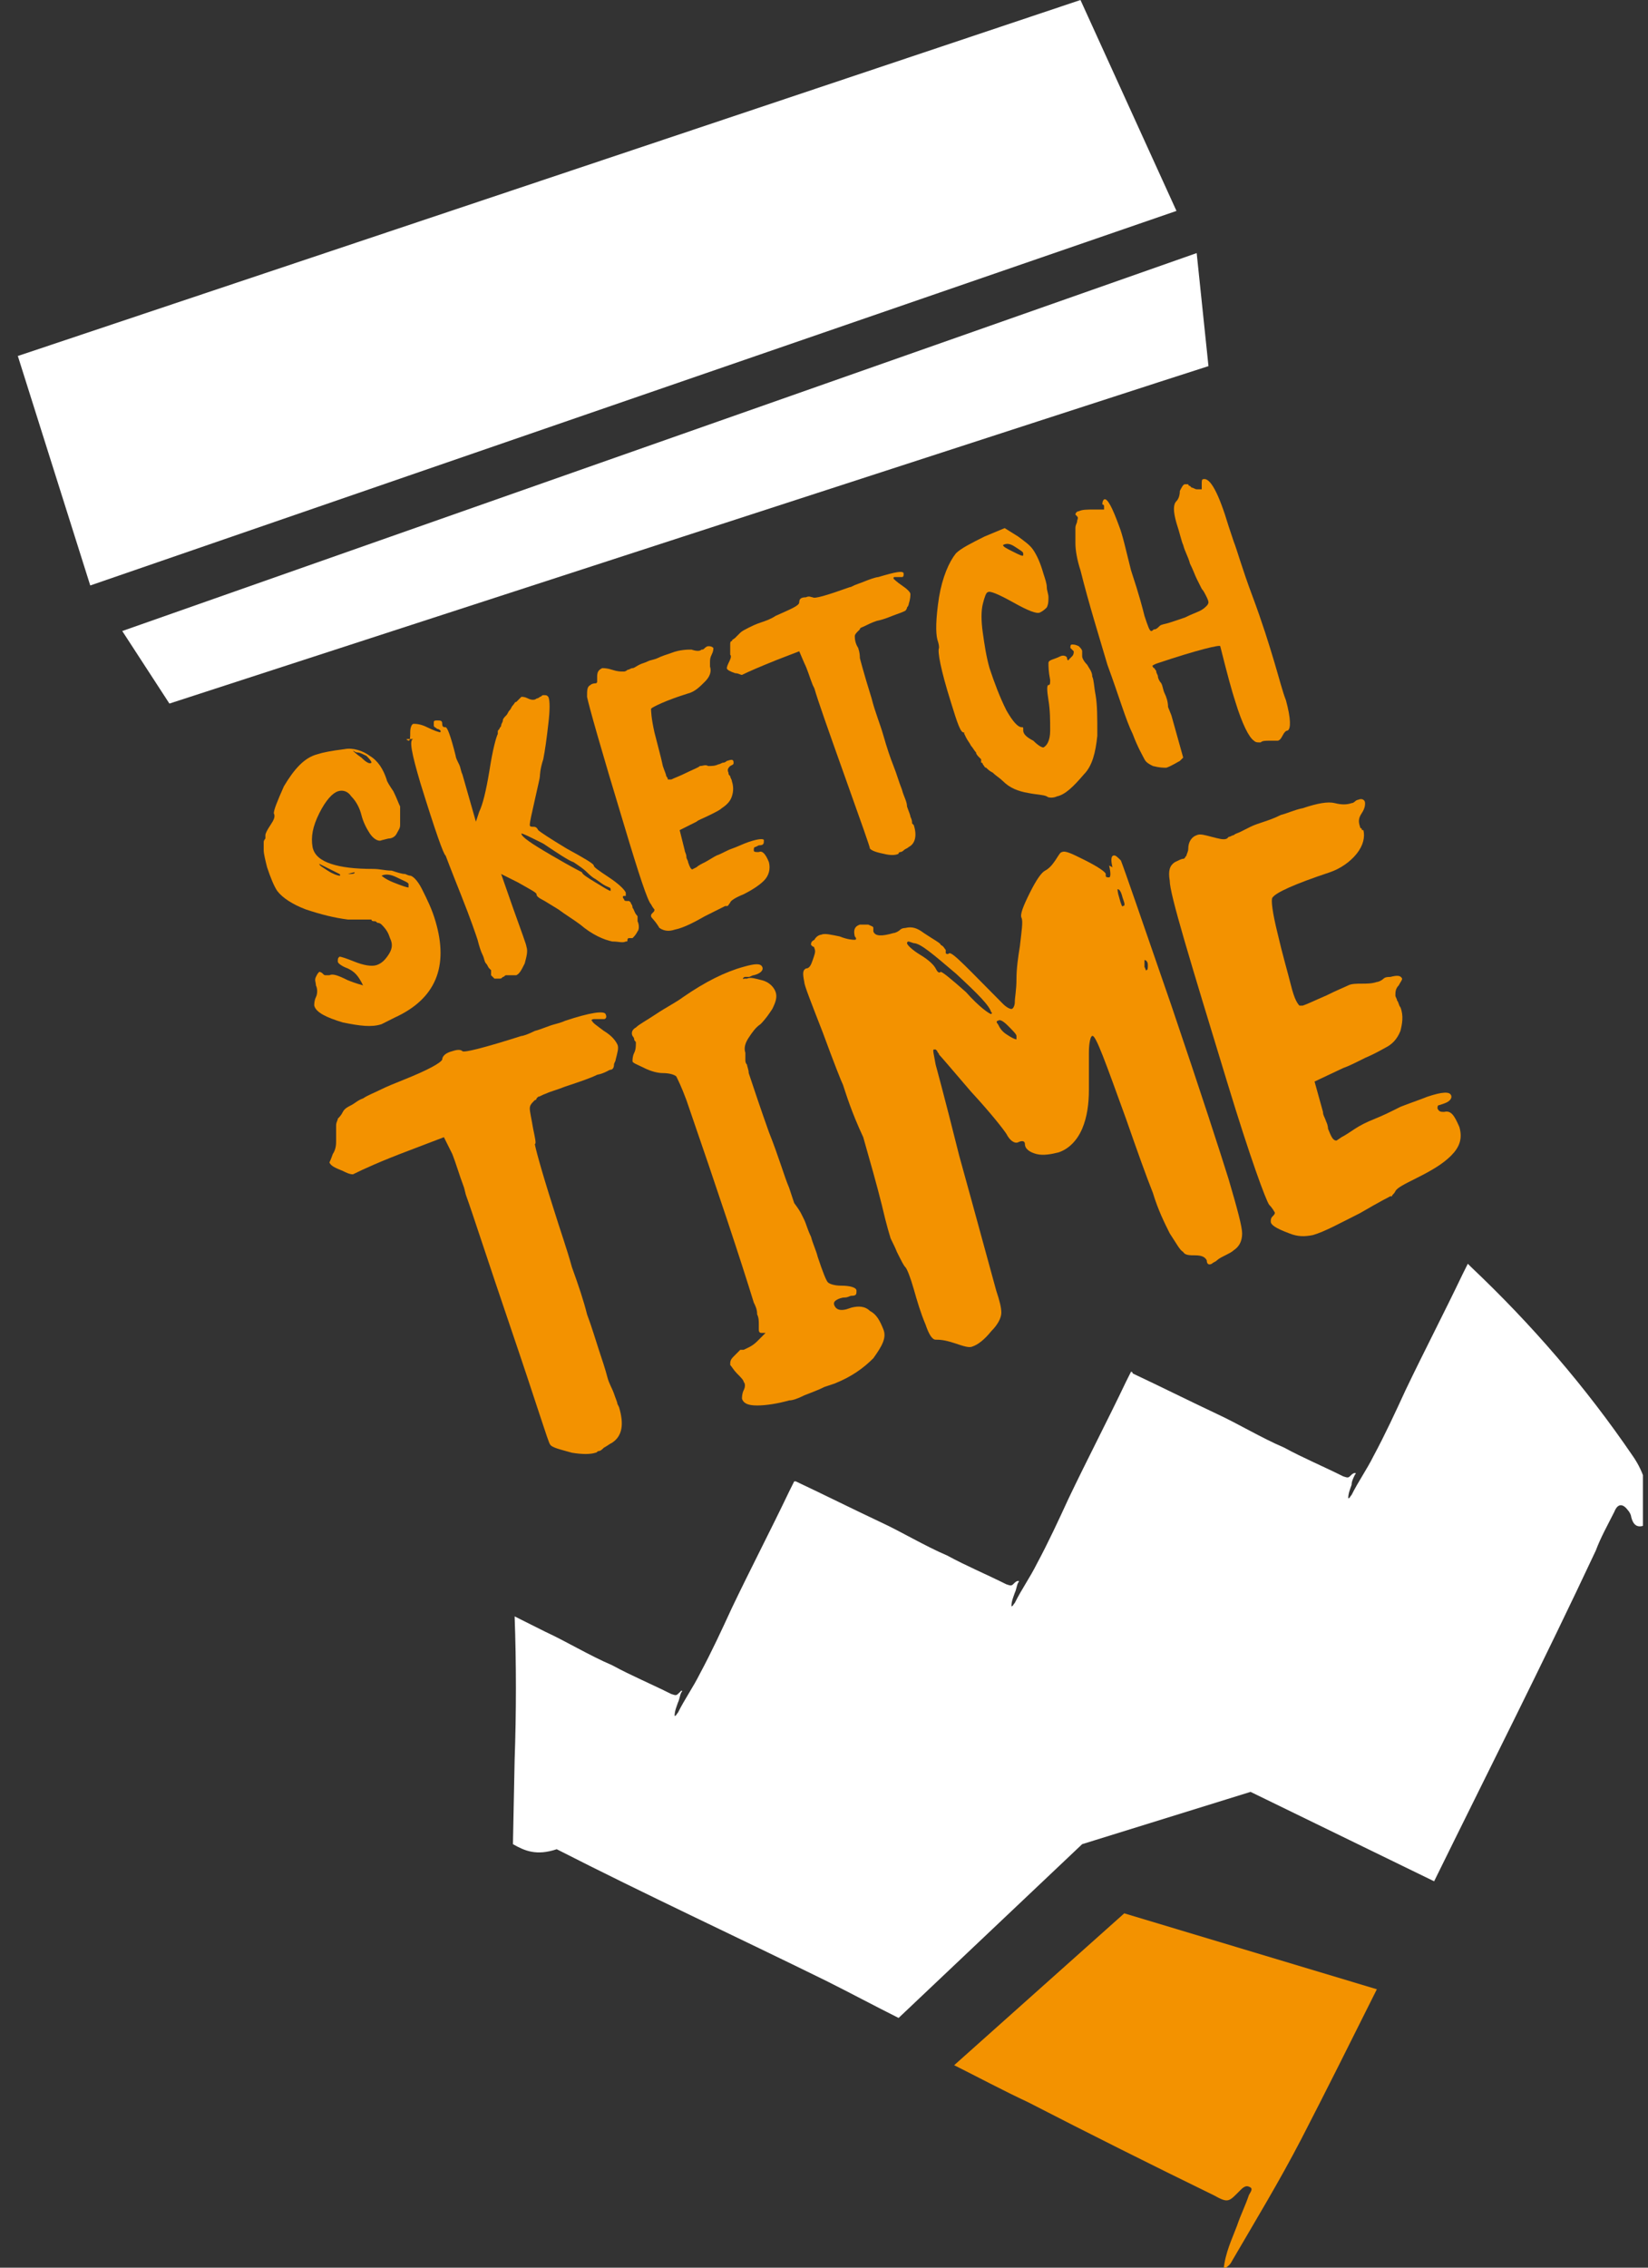 <?xml version="1.0" encoding="UTF-8"?> <svg xmlns="http://www.w3.org/2000/svg" width="72" height="99" viewBox="0 0 72 99" fill="none"><rect x="0" y="0" width="72" height="99" fill="#333333" stroke="none"/><g clip-path="url(#clip0_1975_105)"><path d="M44.924 91.781C47.647 93.181 50.295 94.507 53.018 95.833C53.68 96.201 53.68 96.127 54.195 95.612C54.269 95.538 54.416 95.391 54.563 95.464C54.783 95.538 54.636 95.685 54.563 95.833C54.416 96.275 54.195 96.716 54.048 97.159C53.827 97.748 53.533 98.337 53.459 99.074C53.68 98.926 53.754 98.853 53.827 98.705C54.857 96.938 55.887 95.243 56.844 93.402C57.947 91.266 59.051 89.056 60.154 86.846L49.118 83.531L41.687 90.161C42.717 90.676 43.821 91.266 44.924 91.781Z" fill="#F39200"></path><path d="M22.41 80.511L22.484 76.828C22.558 74.766 22.558 72.629 22.484 70.567C22.925 70.788 23.367 71.009 23.808 71.23C24.765 71.672 25.721 72.261 26.751 72.703C27.561 73.145 28.444 73.513 29.326 73.955C29.547 74.029 29.547 74.029 29.694 73.882L29.768 73.808C29.842 73.808 29.768 73.882 29.768 73.882C29.694 74.029 29.694 74.176 29.621 74.324C29.547 74.545 29.474 74.692 29.474 74.913C29.547 74.913 29.547 74.839 29.621 74.766C29.915 74.176 30.283 73.661 30.577 73.071C31.092 72.114 31.534 71.156 31.975 70.199C32.785 68.504 33.667 66.81 34.477 65.116C34.55 64.969 34.624 64.821 34.697 64.674C34.697 64.674 34.697 64.674 34.771 64.674C36.022 65.263 37.199 65.853 38.45 66.442C39.406 66.884 40.363 67.473 41.393 67.915C42.202 68.357 43.085 68.725 43.968 69.167C44.189 69.241 44.189 69.241 44.336 69.094C44.336 69.094 44.409 69.02 44.483 69.02C44.557 69.02 44.483 69.094 44.483 69.094C44.409 69.241 44.409 69.388 44.336 69.536C44.262 69.757 44.189 69.904 44.189 70.125C44.262 70.125 44.262 70.051 44.336 69.978C44.63 69.388 44.998 68.873 45.292 68.284C45.807 67.326 46.249 66.368 46.69 65.411C47.5 63.717 48.383 62.022 49.192 60.328C49.265 60.181 49.339 60.033 49.413 59.886C49.413 59.886 49.486 59.886 49.486 59.96C50.737 60.549 51.914 61.138 53.165 61.728C54.121 62.17 55.078 62.759 56.108 63.201C56.917 63.643 57.8 64.011 58.683 64.453C58.904 64.527 58.904 64.527 59.051 64.379C59.051 64.379 59.124 64.306 59.198 64.306C59.272 64.306 59.198 64.379 59.198 64.379C59.124 64.527 59.051 64.674 59.051 64.821C58.977 65.042 58.904 65.19 58.904 65.411C58.977 65.411 58.977 65.337 59.051 65.263C59.345 64.674 59.713 64.159 60.007 63.569C60.522 62.612 60.964 61.654 61.405 60.696C62.215 59.002 63.097 57.308 63.907 55.614C63.98 55.467 64.054 55.319 64.128 55.172C64.201 55.245 64.201 55.245 64.275 55.319C66.923 57.824 69.278 60.549 71.338 63.569C71.853 64.306 72 65.042 72.147 65.926C72.221 66.221 72.147 66.516 71.853 66.589C71.485 66.737 71.338 66.516 71.264 66.221C71.264 66.147 71.191 66 71.117 65.926C70.897 65.632 70.676 65.632 70.529 66C70.234 66.589 69.94 67.105 69.719 67.694C67.438 72.556 65.01 77.344 62.656 82.132L54.636 78.228L47.279 80.511L39.259 88.098C38.229 87.583 37.126 86.993 36.095 86.478C32.196 84.562 28.223 82.721 24.323 80.732C23.441 81.027 22.925 80.806 22.41 80.511Z" fill="white"></path><path d="M15.2 42.281C14.979 42.207 14.759 42.06 14.759 41.986C14.759 41.839 14.759 41.839 14.832 41.766C14.906 41.766 15.127 41.839 15.494 41.986C15.862 42.134 16.23 42.207 16.451 42.134C16.672 42.06 16.819 41.913 16.966 41.692C17.113 41.471 17.187 41.25 17.039 40.955C16.966 40.734 16.892 40.587 16.672 40.366C16.672 40.366 16.598 40.292 16.524 40.292C16.451 40.292 16.451 40.219 16.377 40.219C16.304 40.219 16.23 40.219 16.23 40.145C16.157 40.145 16.083 40.145 16.009 40.145C15.936 40.145 15.862 40.145 15.789 40.145C15.715 40.145 15.642 40.145 15.494 40.145C15.347 40.145 15.274 40.145 15.2 40.145C14.611 40.071 14.023 39.924 13.361 39.703C12.772 39.482 12.331 39.187 12.11 38.893C11.963 38.672 11.816 38.303 11.668 37.861C11.595 37.567 11.521 37.272 11.521 37.125C11.521 36.904 11.521 36.757 11.521 36.757C11.521 36.683 11.595 36.609 11.595 36.609C11.595 36.536 11.595 36.462 11.595 36.462C11.595 36.388 11.668 36.241 11.816 36.02C11.963 35.799 12.036 35.652 11.963 35.504C11.963 35.357 12.11 34.989 12.404 34.326C12.846 33.589 13.287 33.074 13.876 32.926C14.096 32.852 14.464 32.779 15.053 32.705C15.421 32.632 15.862 32.779 16.157 33C16.524 33.221 16.745 33.589 16.892 34.031C16.892 34.105 17.039 34.326 17.187 34.547C17.334 34.841 17.407 35.062 17.481 35.21C17.481 35.21 17.481 35.283 17.481 35.357C17.481 35.431 17.481 35.504 17.481 35.652C17.481 35.799 17.481 35.873 17.481 36.02C17.481 36.167 17.407 36.241 17.334 36.388C17.26 36.536 17.113 36.609 16.966 36.609L16.672 36.683C16.524 36.757 16.304 36.609 16.157 36.388C16.009 36.167 15.862 35.873 15.789 35.578C15.715 35.283 15.568 34.989 15.347 34.768C15.2 34.547 14.979 34.473 14.759 34.547C14.538 34.62 14.244 34.915 13.949 35.504C13.655 36.094 13.581 36.536 13.655 36.977C13.729 37.346 14.023 37.567 14.464 37.714C14.906 37.861 15.494 37.935 16.304 37.935C16.598 37.935 16.819 38.009 17.113 38.009C17.334 38.082 17.555 38.156 17.702 38.156C17.849 38.23 17.922 38.23 17.922 38.23C17.996 38.23 18.217 38.377 18.437 38.819C18.658 39.261 18.879 39.703 19.026 40.219C19.615 42.207 19.026 43.607 17.26 44.417L16.672 44.712C16.23 44.859 15.715 44.786 14.979 44.638C14.244 44.417 13.802 44.196 13.729 43.902C13.729 43.828 13.729 43.681 13.802 43.533C13.876 43.386 13.876 43.165 13.802 43.018C13.802 42.87 13.729 42.797 13.802 42.649C13.876 42.502 13.876 42.502 13.949 42.428C13.949 42.428 14.023 42.428 14.096 42.502C14.17 42.576 14.17 42.576 14.244 42.576H14.317C14.317 42.576 14.317 42.576 14.391 42.576C14.538 42.502 14.759 42.576 15.2 42.797C15.568 42.944 15.862 43.018 15.862 43.018C15.642 42.576 15.494 42.428 15.2 42.281ZM13.949 37.714C13.876 37.714 13.876 37.714 13.949 37.714C13.949 37.788 14.096 37.861 14.317 38.009C14.538 38.156 14.759 38.23 14.832 38.23C14.832 38.23 14.906 38.23 14.832 38.156C14.832 38.156 14.685 38.082 14.391 37.935C14.096 37.788 13.949 37.714 13.949 37.714ZM15.494 38.082C15.494 38.082 15.421 38.082 15.2 38.156H15.127C15.421 38.156 15.494 38.156 15.494 38.082ZM16.672 38.23C16.672 38.23 16.819 38.377 17.187 38.524C17.555 38.672 17.775 38.745 17.849 38.745C17.849 38.745 17.849 38.672 17.849 38.598C17.849 38.524 17.628 38.451 17.334 38.303C17.039 38.156 16.819 38.156 16.672 38.23ZM16.23 33.294C16.23 33.221 16.083 33.074 16.009 33C15.862 32.926 15.715 32.852 15.642 32.852C15.494 32.852 15.494 32.779 15.421 32.779C15.421 32.779 15.568 32.926 15.789 33.074C16.009 33.294 16.157 33.368 16.23 33.294C16.23 33.368 16.23 33.368 16.23 33.294Z" fill="#F39200"></path><path d="M17.849 32.337C17.922 32.337 17.922 32.19 17.922 31.969C17.922 31.748 17.996 31.6 18.07 31.6C18.143 31.6 18.364 31.6 18.658 31.748C18.952 31.895 19.173 31.969 19.247 31.969C19.247 31.969 19.247 31.969 19.247 31.895C19.247 31.895 19.173 31.821 19.099 31.821C19.026 31.748 18.952 31.748 18.952 31.674C18.952 31.6 18.952 31.6 18.952 31.527C18.952 31.453 19.026 31.453 19.099 31.453C19.247 31.453 19.32 31.453 19.32 31.6C19.32 31.748 19.394 31.748 19.467 31.748C19.541 31.748 19.688 32.116 19.909 33C19.909 33.074 19.982 33.221 20.056 33.368C20.13 33.516 20.13 33.663 20.203 33.81L20.792 35.873L20.939 35.431C21.086 35.136 21.233 34.547 21.38 33.663C21.527 32.705 21.675 32.19 21.748 32.042V31.969C21.748 31.895 21.748 31.895 21.822 31.821C21.822 31.748 21.895 31.748 21.895 31.674C21.895 31.6 21.969 31.527 21.969 31.453C21.969 31.379 22.043 31.306 22.116 31.232C22.19 31.158 22.19 31.085 22.263 31.011C22.337 30.937 22.337 30.864 22.41 30.79C22.484 30.716 22.484 30.643 22.558 30.643C22.631 30.569 22.631 30.569 22.705 30.495L22.778 30.422C22.852 30.422 22.925 30.422 23.073 30.495C23.22 30.569 23.367 30.569 23.441 30.495C23.441 30.495 23.514 30.495 23.588 30.422C23.661 30.422 23.661 30.348 23.735 30.348C23.882 30.348 23.882 30.348 23.956 30.422C24.029 30.569 24.029 31.011 23.956 31.6C23.882 32.263 23.808 32.779 23.735 33.147C23.588 33.589 23.588 33.884 23.588 33.884C23.588 33.958 23.514 34.252 23.367 34.915C23.22 35.578 23.146 35.873 23.146 36.02C23.146 36.094 23.22 36.094 23.293 36.094C23.367 36.094 23.441 36.094 23.514 36.241C23.588 36.315 24.029 36.609 24.765 37.051C25.574 37.493 25.942 37.714 25.942 37.788C25.942 37.861 26.163 38.009 26.604 38.303C27.046 38.598 27.266 38.819 27.34 38.966C27.34 39.04 27.34 39.114 27.34 39.114H27.266C27.193 39.114 27.193 39.187 27.266 39.261C27.266 39.335 27.34 39.335 27.413 39.335H27.487C27.487 39.335 27.487 39.335 27.561 39.408C27.561 39.482 27.634 39.482 27.634 39.629C27.708 39.703 27.708 39.85 27.855 39.998C27.855 39.998 27.855 39.998 27.855 40.071V40.145C27.855 40.145 27.855 40.145 27.855 40.219C27.929 40.366 27.929 40.587 27.855 40.661C27.781 40.808 27.708 40.882 27.634 40.955H27.561H27.487C27.413 40.955 27.413 41.029 27.413 41.029C27.413 41.103 27.413 41.103 27.34 41.103C27.193 41.176 27.046 41.103 26.751 41.103C26.384 41.029 25.869 40.808 25.353 40.366C25.059 40.145 24.691 39.924 24.397 39.703C24.029 39.482 23.808 39.335 23.661 39.261C23.514 39.187 23.441 39.114 23.441 39.04C23.441 38.966 23.146 38.819 22.631 38.525L21.895 38.156L22.41 39.629C22.778 40.661 22.999 41.25 22.999 41.324C23.073 41.545 22.999 41.766 22.925 42.06C22.778 42.355 22.705 42.502 22.558 42.576C22.558 42.576 22.484 42.576 22.41 42.576C22.337 42.576 22.263 42.576 22.116 42.576C22.043 42.576 22.043 42.65 21.969 42.65C21.895 42.723 21.895 42.723 21.822 42.723C21.748 42.723 21.601 42.723 21.601 42.723C21.527 42.65 21.527 42.65 21.454 42.576C21.454 42.576 21.454 42.576 21.454 42.502V42.428C21.454 42.428 21.454 42.428 21.454 42.355L21.38 42.281C21.307 42.208 21.307 42.134 21.233 42.06C21.16 41.986 21.16 41.839 21.086 41.692C21.012 41.545 20.939 41.324 20.865 41.029C20.792 40.808 20.571 40.145 20.13 39.04C19.688 37.935 19.467 37.346 19.467 37.346C19.394 37.346 19.026 36.315 18.364 34.178C17.996 32.926 17.849 32.263 18.07 32.263C17.702 32.263 17.702 32.263 17.849 32.337ZM22.778 36.388C22.778 36.536 23.22 36.83 24.103 37.346C24.986 37.861 25.427 38.083 25.427 38.083C25.427 38.156 25.648 38.303 26.016 38.525C26.384 38.745 26.604 38.893 26.678 38.893V38.819C26.678 38.745 26.604 38.745 26.457 38.672C26.31 38.598 26.236 38.525 26.016 38.377C25.869 38.303 25.721 38.156 25.648 38.083C25.501 37.935 25.28 37.788 25.059 37.641C24.838 37.567 24.397 37.272 23.735 36.83C23.146 36.536 22.852 36.388 22.778 36.388Z" fill="#F39200"></path><path d="M28.444 39.998C28.444 39.924 28.444 39.924 28.517 39.85C28.591 39.777 28.591 39.777 28.591 39.703C28.591 39.703 28.517 39.629 28.444 39.482C28.296 39.335 27.928 38.23 27.266 36.02C26.236 32.632 25.721 30.79 25.648 30.422C25.648 30.127 25.648 29.98 25.795 29.906C25.868 29.832 26.016 29.832 26.016 29.832C26.089 29.832 26.089 29.759 26.089 29.759C26.089 29.685 26.089 29.685 26.089 29.538C26.089 29.317 26.163 29.243 26.31 29.169C26.384 29.169 26.531 29.169 26.751 29.243C26.972 29.317 27.119 29.317 27.193 29.317H27.266C27.266 29.317 27.34 29.317 27.413 29.243C27.487 29.243 27.561 29.169 27.634 29.169C27.708 29.169 27.781 29.096 27.928 29.022C28.076 28.948 28.149 28.948 28.296 28.875C28.444 28.801 28.591 28.801 28.738 28.727C28.885 28.654 29.106 28.58 29.326 28.507C29.694 28.359 30.062 28.359 30.209 28.359C30.43 28.433 30.577 28.433 30.651 28.359C30.724 28.359 30.724 28.359 30.798 28.286C30.798 28.286 30.872 28.212 30.945 28.212C31.019 28.212 31.092 28.212 31.166 28.286C31.166 28.359 31.166 28.433 31.092 28.58C31.019 28.727 31.019 28.801 31.019 28.948V29.022V29.096C31.092 29.317 31.019 29.538 30.798 29.759C30.577 29.98 30.357 30.201 30.062 30.274C29.106 30.569 28.517 30.864 28.444 30.937C28.444 31.011 28.444 31.306 28.591 31.969C28.738 32.558 28.885 33.074 28.959 33.442C29.032 33.663 29.106 33.81 29.106 33.884C29.179 33.958 29.179 34.031 29.179 34.031C29.179 34.031 29.253 34.031 29.326 34.031C29.474 33.958 29.694 33.884 29.989 33.736C30.283 33.589 30.504 33.516 30.577 33.442C30.724 33.442 30.798 33.368 30.945 33.442C31.092 33.442 31.239 33.442 31.387 33.368C31.46 33.368 31.534 33.294 31.607 33.294C31.681 33.294 31.754 33.221 31.754 33.221C31.975 33.147 32.049 33.147 32.049 33.294C32.049 33.368 32.049 33.368 31.902 33.442C31.828 33.516 31.754 33.589 31.828 33.736C31.828 33.81 31.828 33.81 31.902 33.884C31.902 33.958 31.975 34.031 31.975 34.105C32.049 34.326 32.049 34.547 31.975 34.768C31.902 34.989 31.754 35.136 31.534 35.283C31.46 35.357 31.313 35.431 31.019 35.578C30.724 35.725 30.504 35.799 30.43 35.873L29.694 36.241L29.915 37.125C29.915 37.199 29.989 37.272 29.989 37.419C29.989 37.493 30.062 37.567 30.062 37.641C30.136 37.861 30.209 38.009 30.283 37.935L30.43 37.861C30.504 37.788 30.651 37.714 30.798 37.641C30.945 37.567 31.166 37.419 31.313 37.346C31.534 37.272 31.754 37.125 31.975 37.051C32.196 36.977 32.49 36.83 32.711 36.757C33.152 36.609 33.373 36.609 33.373 36.683C33.373 36.83 33.373 36.904 33.152 36.904L33.005 36.977C32.932 36.977 32.932 37.051 32.932 37.125C32.932 37.199 33.005 37.199 33.152 37.199C33.3 37.125 33.447 37.272 33.594 37.641C33.667 37.935 33.594 38.23 33.373 38.451C33.152 38.672 32.785 38.893 32.49 39.04C32.122 39.187 31.902 39.335 31.902 39.408C31.828 39.482 31.828 39.556 31.754 39.556C31.754 39.556 31.754 39.556 31.681 39.556C31.681 39.556 31.387 39.703 30.798 39.998C30.283 40.292 29.841 40.513 29.474 40.587C29.253 40.661 29.032 40.661 28.811 40.513C28.591 40.145 28.444 40.071 28.444 39.998Z" fill="#F39200"></path><path d="M35.58 30.054L35.507 29.906C35.36 29.538 35.286 29.243 35.139 28.949L34.918 28.433L33.962 28.801C33.226 29.096 32.711 29.317 32.417 29.464C32.343 29.464 32.27 29.391 32.122 29.391C31.902 29.317 31.755 29.243 31.755 29.17C31.755 29.17 31.755 29.096 31.828 28.949C31.902 28.801 31.975 28.654 31.902 28.58C31.902 28.58 31.902 28.507 31.902 28.433C31.902 28.359 31.902 28.286 31.902 28.286C31.902 28.286 31.902 28.212 31.902 28.138C31.902 28.065 31.902 27.991 31.975 27.991C31.975 27.917 32.049 27.917 32.122 27.844C32.196 27.77 32.27 27.696 32.343 27.623C32.417 27.549 32.564 27.476 32.711 27.402C32.858 27.328 33.005 27.255 33.226 27.181C33.447 27.107 33.667 27.034 33.888 26.886C34.55 26.591 34.918 26.444 34.918 26.297C34.918 26.15 34.992 26.076 35.212 26.076C35.36 26.002 35.433 26.076 35.507 26.076C35.58 26.15 36.095 26.002 37.125 25.634C37.199 25.634 37.273 25.56 37.493 25.487C37.714 25.413 37.861 25.339 38.082 25.266C38.303 25.192 38.376 25.192 38.376 25.192C39.112 24.971 39.48 24.897 39.48 25.045C39.48 25.118 39.48 25.192 39.406 25.192C39.406 25.192 39.333 25.192 39.259 25.192C39.185 25.192 39.112 25.192 39.112 25.192C39.038 25.192 39.038 25.192 39.038 25.266C39.038 25.266 39.185 25.413 39.406 25.56C39.627 25.708 39.774 25.855 39.774 25.929C39.774 26.002 39.774 26.15 39.701 26.371C39.701 26.371 39.701 26.444 39.627 26.518C39.627 26.591 39.553 26.665 39.553 26.665C39.553 26.665 39.406 26.739 39.185 26.812C38.965 26.886 38.67 27.034 38.303 27.107C38.082 27.181 37.935 27.255 37.788 27.328C37.641 27.402 37.567 27.402 37.567 27.476L37.493 27.549C37.42 27.623 37.346 27.696 37.346 27.77C37.346 27.844 37.346 28.065 37.493 28.286C37.567 28.507 37.567 28.654 37.567 28.728C37.567 28.728 37.714 29.317 38.082 30.496C38.229 31.085 38.45 31.601 38.597 32.116C38.744 32.632 38.891 33.074 39.038 33.442C39.185 33.81 39.259 34.105 39.406 34.473C39.48 34.768 39.627 34.989 39.627 35.21C39.701 35.431 39.774 35.578 39.774 35.652C39.848 35.799 39.848 35.873 39.848 35.946L39.921 36.02C40.068 36.462 39.995 36.83 39.701 36.978C39.627 37.051 39.553 37.051 39.48 37.125C39.406 37.199 39.333 37.199 39.333 37.199C39.333 37.199 39.259 37.199 39.259 37.272C39.112 37.346 38.891 37.346 38.597 37.272C38.229 37.199 38.082 37.125 38.008 37.051C38.008 36.978 37.641 35.946 36.905 33.884C36.169 31.821 35.727 30.569 35.58 30.054Z" fill="#F39200"></path><path d="M42.129 31.969C41.981 32.042 41.834 31.6 41.54 30.643C41.099 29.243 40.951 28.433 41.025 28.286C41.025 28.212 41.025 28.138 40.951 27.917C40.878 27.623 40.878 27.033 41.025 26.076C41.172 25.192 41.466 24.529 41.761 24.161C41.981 23.94 42.423 23.719 43.011 23.424L43.894 23.056L44.483 23.424C44.777 23.645 44.998 23.792 45.145 24.013C45.292 24.234 45.439 24.529 45.587 25.044C45.66 25.265 45.734 25.486 45.734 25.634C45.734 25.781 45.807 25.928 45.807 26.076C45.807 26.223 45.807 26.37 45.734 26.518C45.66 26.591 45.587 26.665 45.439 26.739C45.292 26.812 44.924 26.665 44.262 26.297C43.6 25.928 43.232 25.781 43.159 25.855C43.085 25.855 43.011 26.076 42.938 26.37C42.864 26.665 42.864 27.107 42.938 27.623C43.011 28.138 43.085 28.654 43.232 29.169C43.453 29.832 43.674 30.422 43.968 31.011C44.262 31.527 44.483 31.748 44.63 31.748C44.704 31.748 44.704 31.748 44.704 31.821C44.704 31.821 44.704 31.821 44.704 31.895C44.704 32.042 44.851 32.19 45.145 32.337C45.366 32.558 45.513 32.632 45.587 32.632C45.734 32.558 45.881 32.337 45.881 31.895C45.881 31.453 45.881 31.011 45.807 30.569C45.734 30.127 45.734 29.906 45.807 29.906C45.881 29.906 45.881 29.832 45.881 29.685C45.807 29.317 45.807 29.096 45.807 28.948C45.807 28.801 46.028 28.801 46.322 28.654C46.469 28.58 46.617 28.654 46.617 28.727C46.617 28.801 46.69 28.875 46.69 28.801C46.69 28.801 46.764 28.727 46.837 28.654C46.911 28.58 46.911 28.507 46.911 28.433C46.911 28.433 46.911 28.433 46.837 28.359L46.764 28.286C46.764 28.212 46.764 28.138 46.837 28.138C46.911 28.138 46.984 28.138 47.132 28.212C47.205 28.286 47.279 28.359 47.279 28.433V28.507C47.279 28.507 47.279 28.58 47.279 28.654C47.279 28.727 47.352 28.875 47.499 29.022C47.573 29.169 47.72 29.317 47.72 29.538C47.794 29.685 47.794 29.98 47.867 30.348C47.941 30.79 47.941 31.306 47.941 32.116C47.867 32.852 47.72 33.442 47.352 33.81C46.911 34.326 46.543 34.694 46.175 34.768C46.028 34.841 45.807 34.841 45.734 34.768C45.587 34.694 45.292 34.694 44.924 34.62C44.483 34.547 44.115 34.399 43.821 34.105C43.674 33.958 43.526 33.884 43.379 33.736C43.232 33.663 43.159 33.589 43.085 33.516C43.011 33.516 43.011 33.442 42.938 33.368C42.938 33.294 42.864 33.294 42.864 33.294V33.221V33.147L42.791 33.074C42.717 33 42.644 32.926 42.644 32.852C42.57 32.779 42.496 32.632 42.423 32.558C42.349 32.411 42.276 32.337 42.202 32.19C42.129 32.042 42.055 31.895 42.055 31.821C42.129 32.042 42.129 32.042 42.129 31.969ZM43.821 23.792C43.821 23.866 43.968 23.94 44.262 24.087C44.556 24.234 44.704 24.308 44.704 24.234C44.704 24.234 44.704 24.234 44.704 24.161C44.704 24.087 44.556 24.013 44.336 23.866C44.115 23.719 43.968 23.719 43.821 23.792C43.821 23.719 43.821 23.719 43.821 23.792Z" fill="#F39200"></path><path d="M50.001 26.886C50.148 27.328 50.222 27.549 50.295 27.549C50.369 27.549 50.369 27.475 50.443 27.475C50.516 27.475 50.59 27.402 50.663 27.328C50.737 27.254 50.884 27.254 51.105 27.181C51.325 27.107 51.546 27.033 51.767 26.96C52.061 26.812 52.282 26.739 52.429 26.665C52.576 26.591 52.65 26.518 52.723 26.444C52.797 26.37 52.797 26.297 52.797 26.297C52.797 26.297 52.797 26.223 52.723 26.076C52.65 25.928 52.576 25.781 52.503 25.707C52.429 25.56 52.355 25.413 52.282 25.266C52.208 25.118 52.135 24.897 51.988 24.603C51.914 24.308 51.767 24.087 51.693 23.792C51.62 23.645 51.546 23.277 51.399 22.835C51.252 22.319 51.252 22.024 51.399 21.877C51.473 21.803 51.546 21.656 51.546 21.435C51.62 21.288 51.693 21.141 51.767 21.141C51.84 21.141 51.84 21.141 51.84 21.141C51.84 21.141 51.84 21.141 51.914 21.141C51.914 21.141 51.914 21.214 51.988 21.214L52.061 21.288C52.135 21.288 52.208 21.361 52.282 21.361C52.429 21.361 52.503 21.361 52.503 21.361C52.503 21.361 52.503 21.288 52.503 21.141C52.503 20.993 52.503 20.92 52.576 20.92C52.87 20.846 53.238 21.509 53.68 22.982L53.901 23.645C54.048 24.013 54.268 24.824 54.71 26.002C55.151 27.181 55.446 28.138 55.666 28.875C55.887 29.611 56.034 30.201 56.181 30.569C56.402 31.379 56.402 31.821 56.255 31.895C56.181 31.895 56.108 31.969 56.034 32.116C55.961 32.263 55.887 32.337 55.813 32.337C55.74 32.337 55.666 32.337 55.446 32.337C55.298 32.337 55.151 32.337 55.078 32.411H55.004C54.931 32.411 54.857 32.411 54.783 32.337C54.563 32.19 54.268 31.6 53.974 30.643C53.827 30.201 53.606 29.391 53.312 28.212C53.312 28.138 52.355 28.359 50.59 28.949C50.369 29.022 50.295 29.096 50.369 29.096C50.369 29.096 50.369 29.17 50.443 29.17C50.443 29.243 50.516 29.243 50.516 29.317C50.516 29.391 50.59 29.464 50.59 29.538C50.59 29.611 50.663 29.759 50.737 29.832C50.81 29.98 50.81 30.127 50.884 30.274C50.958 30.422 51.031 30.643 51.031 30.864L51.178 31.232L51.693 33.074L51.546 33.221C51.399 33.295 51.178 33.442 50.958 33.516C50.81 33.516 50.663 33.516 50.369 33.442C50.222 33.368 50.075 33.295 50.001 33.147C49.928 33 49.707 32.632 49.486 32.042C49.192 31.453 48.897 30.422 48.382 29.022C48.014 27.77 47.573 26.37 47.205 24.897C47.058 24.455 46.984 24.013 46.984 23.719C46.984 23.424 46.984 23.203 46.984 23.056C46.984 22.908 47.058 22.835 47.058 22.761C47.058 22.687 47.132 22.614 47.058 22.54C47.058 22.54 47.058 22.54 46.984 22.466C46.984 22.393 47.058 22.319 47.132 22.319C47.279 22.245 47.499 22.245 47.794 22.245C48.088 22.245 48.235 22.245 48.235 22.245C48.235 22.245 48.235 22.245 48.235 22.172C48.235 22.172 48.235 22.172 48.235 22.098C48.235 22.098 48.235 22.024 48.162 22.024C48.162 21.951 48.162 21.877 48.235 21.803C48.382 21.73 48.603 22.172 48.898 22.982C49.045 23.35 49.192 24.013 49.413 24.897C49.78 26.002 49.928 26.591 50.001 26.886Z" fill="#F39200"></path><path d="M20.35 52.152L20.277 51.857C20.056 51.268 19.909 50.752 19.762 50.384L19.394 49.647L17.849 50.237C16.672 50.679 15.862 51.047 15.421 51.268C15.274 51.268 15.127 51.194 14.979 51.121C14.611 50.973 14.464 50.9 14.391 50.752C14.391 50.752 14.464 50.605 14.538 50.384C14.685 50.163 14.685 49.942 14.685 49.795C14.685 49.795 14.685 49.721 14.685 49.574C14.685 49.426 14.685 49.353 14.685 49.353C14.685 49.353 14.685 49.205 14.685 49.132C14.685 48.984 14.759 48.911 14.759 48.837C14.832 48.763 14.906 48.69 14.979 48.542C15.053 48.395 15.2 48.322 15.347 48.248C15.494 48.174 15.642 48.027 15.862 47.953C16.083 47.806 16.304 47.732 16.598 47.585C16.892 47.438 17.26 47.29 17.628 47.143C18.732 46.701 19.247 46.406 19.32 46.259C19.32 46.112 19.467 45.964 19.762 45.891C19.983 45.817 20.13 45.817 20.203 45.891C20.277 45.964 21.16 45.743 22.778 45.228C22.852 45.228 23.073 45.154 23.367 45.007C23.661 44.933 23.956 44.786 24.25 44.712C24.544 44.638 24.691 44.565 24.691 44.565C25.795 44.197 26.384 44.123 26.457 44.27C26.531 44.417 26.457 44.491 26.384 44.491C26.31 44.491 26.236 44.491 26.163 44.491C26.089 44.491 26.016 44.491 25.942 44.491C25.869 44.491 25.795 44.565 25.869 44.565C25.869 44.638 26.089 44.786 26.384 45.007C26.751 45.228 26.898 45.449 26.972 45.596C27.046 45.743 26.972 45.964 26.898 46.259C26.898 46.333 26.825 46.406 26.825 46.48C26.825 46.627 26.751 46.701 26.678 46.701C26.604 46.701 26.457 46.848 26.089 46.922C25.795 47.069 25.353 47.217 24.691 47.438C24.323 47.585 24.029 47.658 23.882 47.732C23.661 47.806 23.588 47.88 23.514 47.88C23.441 47.953 23.441 47.953 23.441 47.953C23.441 47.953 23.441 48.027 23.367 48.027C23.22 48.174 23.146 48.248 23.146 48.395C23.146 48.542 23.22 48.837 23.293 49.279C23.367 49.647 23.441 49.942 23.367 49.942C23.367 50.016 23.588 50.9 24.176 52.741C24.471 53.699 24.765 54.509 24.986 55.319C25.28 56.13 25.501 56.792 25.648 57.382C25.869 57.971 26.016 58.487 26.163 58.929C26.31 59.371 26.457 59.812 26.531 60.107C26.604 60.402 26.751 60.623 26.825 60.844C26.898 61.065 26.972 61.212 26.972 61.286L27.046 61.433C27.266 62.17 27.193 62.685 26.751 62.98C26.604 63.054 26.531 63.127 26.384 63.201C26.31 63.275 26.236 63.348 26.163 63.348C26.089 63.348 26.089 63.422 26.016 63.422C25.795 63.496 25.427 63.496 24.986 63.422C24.471 63.275 24.103 63.201 24.029 63.054C23.956 62.98 23.441 61.286 22.337 58.045C21.307 55.025 20.645 52.962 20.35 52.152Z" fill="#F39200"></path><path d="M34.992 52.962C34.992 52.962 35.065 53.109 35.139 53.257C35.212 53.404 35.286 53.699 35.433 53.993C35.507 54.288 35.654 54.582 35.727 54.877C35.948 55.54 36.095 55.908 36.169 55.982C36.243 56.056 36.463 56.129 36.758 56.129C37.126 56.129 37.42 56.203 37.42 56.35C37.42 56.498 37.42 56.571 37.199 56.571C37.126 56.571 37.052 56.645 36.905 56.645C36.758 56.645 36.61 56.719 36.61 56.719C36.463 56.792 36.39 56.866 36.463 57.013C36.537 57.16 36.684 57.234 36.978 57.16L37.199 57.087C37.493 57.013 37.788 57.013 38.008 57.234C38.303 57.382 38.45 57.676 38.597 58.044C38.744 58.413 38.523 58.781 38.156 59.297C37.714 59.739 37.199 60.107 36.463 60.402L36.022 60.549C35.727 60.696 35.507 60.77 35.139 60.917C34.845 61.065 34.624 61.138 34.477 61.138C33.962 61.285 33.447 61.359 33.079 61.359C32.711 61.359 32.49 61.285 32.417 61.065C32.417 60.991 32.417 60.844 32.49 60.696C32.564 60.549 32.564 60.402 32.49 60.328C32.49 60.254 32.343 60.107 32.196 59.96C32.049 59.812 31.975 59.665 31.902 59.591C31.902 59.444 31.902 59.37 32.049 59.223C32.196 59.076 32.27 59.002 32.343 58.928H32.417H32.49C32.637 58.855 32.858 58.781 33.079 58.56C33.3 58.339 33.447 58.192 33.447 58.192H33.3C33.226 58.192 33.152 58.192 33.152 58.044C33.152 58.044 33.152 57.971 33.152 57.824C33.152 57.676 33.152 57.529 33.079 57.382C33.079 57.16 33.005 57.013 32.932 56.866C32.343 54.951 31.387 52.078 29.989 48.027C29.768 47.437 29.621 47.143 29.547 46.995C29.474 46.922 29.253 46.848 28.959 46.848C28.738 46.848 28.444 46.774 28.149 46.627C27.855 46.48 27.634 46.406 27.634 46.332C27.634 46.259 27.634 46.111 27.708 45.964C27.781 45.817 27.781 45.669 27.781 45.522C27.781 45.449 27.708 45.449 27.708 45.375C27.708 45.301 27.634 45.227 27.634 45.227C27.561 45.08 27.634 44.933 27.781 44.859C27.929 44.712 28.223 44.565 28.664 44.27C29.106 43.975 29.547 43.754 29.841 43.533C30.798 42.87 31.681 42.428 32.49 42.207C33.005 42.06 33.226 42.06 33.3 42.207C33.373 42.355 33.226 42.502 32.932 42.576C32.858 42.576 32.785 42.649 32.711 42.649C32.637 42.649 32.564 42.649 32.564 42.649C32.49 42.649 32.417 42.723 32.49 42.797C32.417 42.723 32.49 42.723 32.637 42.723C32.785 42.649 33.005 42.723 33.3 42.797C33.594 42.87 33.815 43.091 33.888 43.312C33.962 43.533 33.888 43.754 33.741 44.049C33.594 44.27 33.447 44.491 33.226 44.712C33.005 44.859 32.858 45.08 32.711 45.301C32.564 45.522 32.49 45.743 32.564 45.964V46.038V46.111C32.564 46.185 32.564 46.185 32.564 46.259C32.564 46.332 32.564 46.406 32.637 46.48C32.637 46.553 32.711 46.701 32.711 46.848C32.932 47.511 33.226 48.395 33.594 49.426C34.035 50.531 34.256 51.341 34.477 51.857C34.55 52.078 34.624 52.299 34.697 52.52C34.918 52.815 34.992 52.962 34.992 52.962Z" fill="#F39200"></path><path d="M36.831 47.364C36.758 47.217 36.463 46.48 35.948 45.08C35.433 43.755 35.139 43.018 35.139 42.871C35.065 42.502 35.065 42.355 35.212 42.281C35.36 42.281 35.433 42.134 35.507 41.913C35.58 41.692 35.654 41.545 35.58 41.397C35.58 41.397 35.58 41.324 35.507 41.324L35.433 41.25C35.433 41.176 35.433 41.103 35.58 41.029C35.654 40.882 35.801 40.808 35.875 40.808C36.022 40.734 36.316 40.808 36.684 40.882C37.052 41.029 37.273 41.029 37.346 41.029C37.42 41.029 37.42 40.955 37.346 40.882C37.273 40.587 37.346 40.44 37.567 40.366C37.714 40.366 37.788 40.366 37.935 40.366C38.082 40.44 38.156 40.44 38.156 40.513V40.587V40.661C38.229 40.882 38.523 40.882 39.038 40.734C39.112 40.734 39.259 40.661 39.333 40.587C39.406 40.513 39.553 40.513 39.553 40.513C39.848 40.44 40.068 40.513 40.363 40.734C40.804 41.029 41.099 41.176 41.099 41.25C41.246 41.324 41.246 41.397 41.319 41.471V41.545V41.618C41.319 41.618 41.393 41.692 41.466 41.618C41.614 41.545 42.349 42.355 43.821 43.828C43.968 43.975 44.115 44.049 44.189 44.049C44.262 44.049 44.336 43.902 44.336 43.755C44.336 43.533 44.409 43.239 44.409 42.723C44.409 42.281 44.483 41.766 44.556 41.324C44.63 40.661 44.704 40.219 44.63 40.072C44.556 39.924 44.704 39.556 44.998 38.967C45.292 38.377 45.513 38.083 45.66 38.009C45.807 37.935 45.954 37.788 46.102 37.567C46.249 37.346 46.322 37.199 46.396 37.199C46.543 37.125 46.837 37.272 47.426 37.567C48.015 37.862 48.309 38.083 48.309 38.156C48.309 38.23 48.309 38.23 48.309 38.23C48.309 38.304 48.382 38.304 48.456 38.304C48.53 38.304 48.53 38.083 48.456 37.788L48.603 37.862C48.53 37.567 48.53 37.346 48.677 37.346C48.75 37.346 48.824 37.42 48.971 37.567C49.118 37.935 49.854 40.072 51.178 43.902C52.503 47.806 53.312 50.31 53.68 51.489C54.048 52.741 54.268 53.551 54.268 53.846C54.268 54.214 54.121 54.435 53.901 54.583C53.827 54.656 53.68 54.73 53.533 54.804C53.386 54.877 53.238 54.951 53.165 55.025C53.091 55.098 53.018 55.098 52.944 55.172C52.797 55.246 52.723 55.172 52.723 55.025C52.65 54.877 52.503 54.804 52.208 54.804C51.988 54.804 51.767 54.804 51.693 54.656C51.546 54.583 51.399 54.288 51.105 53.846C50.884 53.404 50.59 52.815 50.369 52.078C50.075 51.342 49.707 50.31 49.192 48.837C48.309 46.406 47.867 45.154 47.72 45.228C47.647 45.228 47.573 45.522 47.573 45.964C47.573 46.48 47.573 46.996 47.573 47.585C47.573 48.174 47.499 48.763 47.279 49.279C47.058 49.795 46.69 50.163 46.249 50.31C45.954 50.384 45.587 50.458 45.292 50.384C44.998 50.31 44.777 50.163 44.777 49.942C44.777 49.795 44.63 49.795 44.483 49.868C44.336 49.942 44.115 49.795 43.968 49.5C43.821 49.279 43.306 48.616 42.423 47.658C41.54 46.627 41.099 46.112 41.025 46.038C41.025 45.964 40.951 45.964 40.951 45.891C40.878 45.817 40.878 45.817 40.878 45.817H40.804C40.731 45.817 40.804 46.038 40.878 46.48C40.878 46.48 41.246 47.806 41.908 50.458C42.644 53.109 43.159 55.025 43.526 56.35C43.674 56.792 43.747 57.087 43.747 57.308C43.747 57.529 43.6 57.824 43.306 58.118C43.011 58.487 42.717 58.708 42.496 58.781C42.349 58.855 42.129 58.781 41.687 58.634C41.246 58.487 41.025 58.487 40.878 58.487C40.731 58.487 40.584 58.266 40.436 57.824C40.216 57.308 40.068 56.792 39.921 56.277C39.774 55.761 39.627 55.393 39.553 55.319C39.48 55.246 39.406 55.098 39.185 54.656C39.038 54.288 38.891 54.067 38.891 53.993C38.891 53.993 38.744 53.551 38.523 52.594C38.303 51.71 38.008 50.679 37.714 49.647C37.199 48.542 36.978 47.806 36.831 47.364ZM43.306 44.27C43.306 44.27 43.379 44.197 43.306 44.197C43.232 43.902 42.717 43.386 41.761 42.502C40.804 41.692 40.216 41.176 39.921 41.176L39.701 41.103C39.627 41.103 39.627 41.176 39.627 41.176C39.627 41.25 39.848 41.471 40.216 41.692C40.584 41.913 40.804 42.134 40.878 42.281C40.951 42.429 41.025 42.502 41.099 42.429C41.172 42.429 41.54 42.723 42.202 43.312C42.791 43.975 43.232 44.27 43.306 44.27ZM44.409 45.228C44.409 45.154 44.262 45.007 44.041 44.786C43.821 44.565 43.674 44.491 43.6 44.565C43.526 44.565 43.526 44.638 43.6 44.712C43.674 44.859 43.747 45.007 43.968 45.154C44.189 45.301 44.336 45.375 44.409 45.375C44.409 45.375 44.409 45.301 44.409 45.228ZM49.045 39.188C48.971 38.893 48.898 38.819 48.824 38.819C48.824 38.819 48.824 38.967 48.898 39.188C48.971 39.482 49.045 39.63 49.045 39.556C49.192 39.556 49.118 39.408 49.045 39.188ZM50.001 41.913C50.001 41.913 50.001 41.987 50.001 42.208C50.075 42.355 50.075 42.429 50.075 42.355C50.148 42.355 50.148 42.281 50.148 42.134C50.148 41.987 50.075 41.913 50.001 41.913Z" fill="#F39200"></path><path d="M55.519 53.33C55.519 53.257 55.519 53.183 55.593 53.109C55.666 53.036 55.74 52.962 55.666 52.888C55.666 52.888 55.593 52.741 55.446 52.594C55.298 52.373 54.636 50.605 53.606 47.217C51.988 41.913 51.105 39.04 51.105 38.451C51.031 38.009 51.105 37.788 51.325 37.641C51.473 37.567 51.62 37.493 51.693 37.493C51.767 37.493 51.767 37.42 51.84 37.346C51.84 37.272 51.914 37.199 51.914 37.051C51.914 36.757 52.061 36.536 52.282 36.462C52.429 36.388 52.65 36.462 52.944 36.536C53.238 36.609 53.459 36.683 53.606 36.609L53.68 36.536C53.753 36.536 53.827 36.462 53.901 36.462C53.974 36.388 54.048 36.388 54.195 36.315C54.342 36.241 54.489 36.167 54.636 36.094C54.783 36.02 55.004 35.946 55.225 35.873C55.446 35.799 55.666 35.725 55.961 35.578C56.255 35.504 56.549 35.357 56.917 35.283C57.579 35.062 58.021 34.989 58.315 35.062C58.609 35.136 58.83 35.136 59.051 35.062C59.124 35.062 59.198 34.989 59.198 34.989C59.272 34.915 59.345 34.915 59.345 34.915C59.492 34.842 59.639 34.915 59.639 35.062C59.639 35.136 59.639 35.283 59.492 35.504C59.345 35.725 59.345 35.873 59.419 36.094C59.419 36.094 59.419 36.167 59.492 36.167C59.492 36.241 59.492 36.241 59.566 36.241C59.639 36.536 59.566 36.904 59.272 37.272C58.977 37.641 58.536 37.935 58.094 38.083C56.549 38.598 55.74 38.967 55.593 39.187C55.519 39.261 55.593 39.85 55.813 40.734C56.034 41.692 56.255 42.428 56.402 43.018C56.476 43.312 56.549 43.533 56.623 43.681C56.696 43.828 56.77 43.902 56.77 43.902C56.844 43.902 56.844 43.902 56.917 43.902C57.138 43.828 57.432 43.681 57.947 43.46C58.389 43.239 58.757 43.092 58.904 43.018C59.051 42.944 59.272 42.944 59.492 42.944C59.713 42.944 59.934 42.944 60.154 42.87C60.228 42.87 60.375 42.797 60.449 42.723C60.522 42.65 60.669 42.65 60.743 42.65C61.037 42.576 61.184 42.576 61.258 42.723C61.258 42.797 61.184 42.87 61.111 43.018C60.964 43.165 60.964 43.312 60.964 43.46C60.964 43.533 61.037 43.607 61.037 43.681C61.111 43.754 61.111 43.902 61.184 43.975C61.332 44.344 61.258 44.712 61.184 45.007C61.037 45.375 60.817 45.596 60.522 45.743C60.375 45.817 60.154 45.964 59.639 46.185C59.198 46.406 58.904 46.553 58.683 46.627L57.432 47.217L57.8 48.542C57.8 48.69 57.874 48.763 57.947 48.984C58.021 49.132 58.021 49.279 58.021 49.279C58.168 49.647 58.242 49.795 58.389 49.795L58.609 49.647C58.757 49.574 58.977 49.426 59.198 49.279C59.419 49.132 59.713 48.984 60.081 48.837C60.449 48.69 60.743 48.542 61.184 48.321C61.552 48.174 61.994 48.027 62.362 47.879C63.024 47.658 63.318 47.658 63.392 47.806C63.465 47.953 63.318 48.1 63.097 48.174L62.877 48.248C62.803 48.248 62.803 48.321 62.803 48.395C62.877 48.542 62.95 48.542 63.097 48.542C63.392 48.469 63.539 48.69 63.76 49.205C63.907 49.721 63.76 50.089 63.392 50.458C63.024 50.826 62.509 51.12 61.92 51.415C61.332 51.71 61.037 51.857 60.964 52.004C60.89 52.152 60.817 52.152 60.817 52.225C60.817 52.225 60.817 52.225 60.743 52.225C60.743 52.225 60.302 52.446 59.419 52.962C58.536 53.404 57.874 53.772 57.359 53.92C56.991 53.993 56.696 53.993 56.329 53.846C55.74 53.625 55.519 53.478 55.519 53.33Z" fill="#F39200"></path><path d="M52.797 15.984C52.061 16.205 7.401 30.716 7.401 30.716L5.341 27.549L52.282 11.049L52.797 15.984Z" fill="white"></path><path d="M51.399 9.208L47.205 0L0.779 15.542L3.943 25.56L51.399 9.208Z" fill="white"></path></g><defs><clipPath id="clip0_1975_105"><rect width="71" height="99" fill="white" transform="translate(0.779)"></rect></clipPath></defs></svg> 
